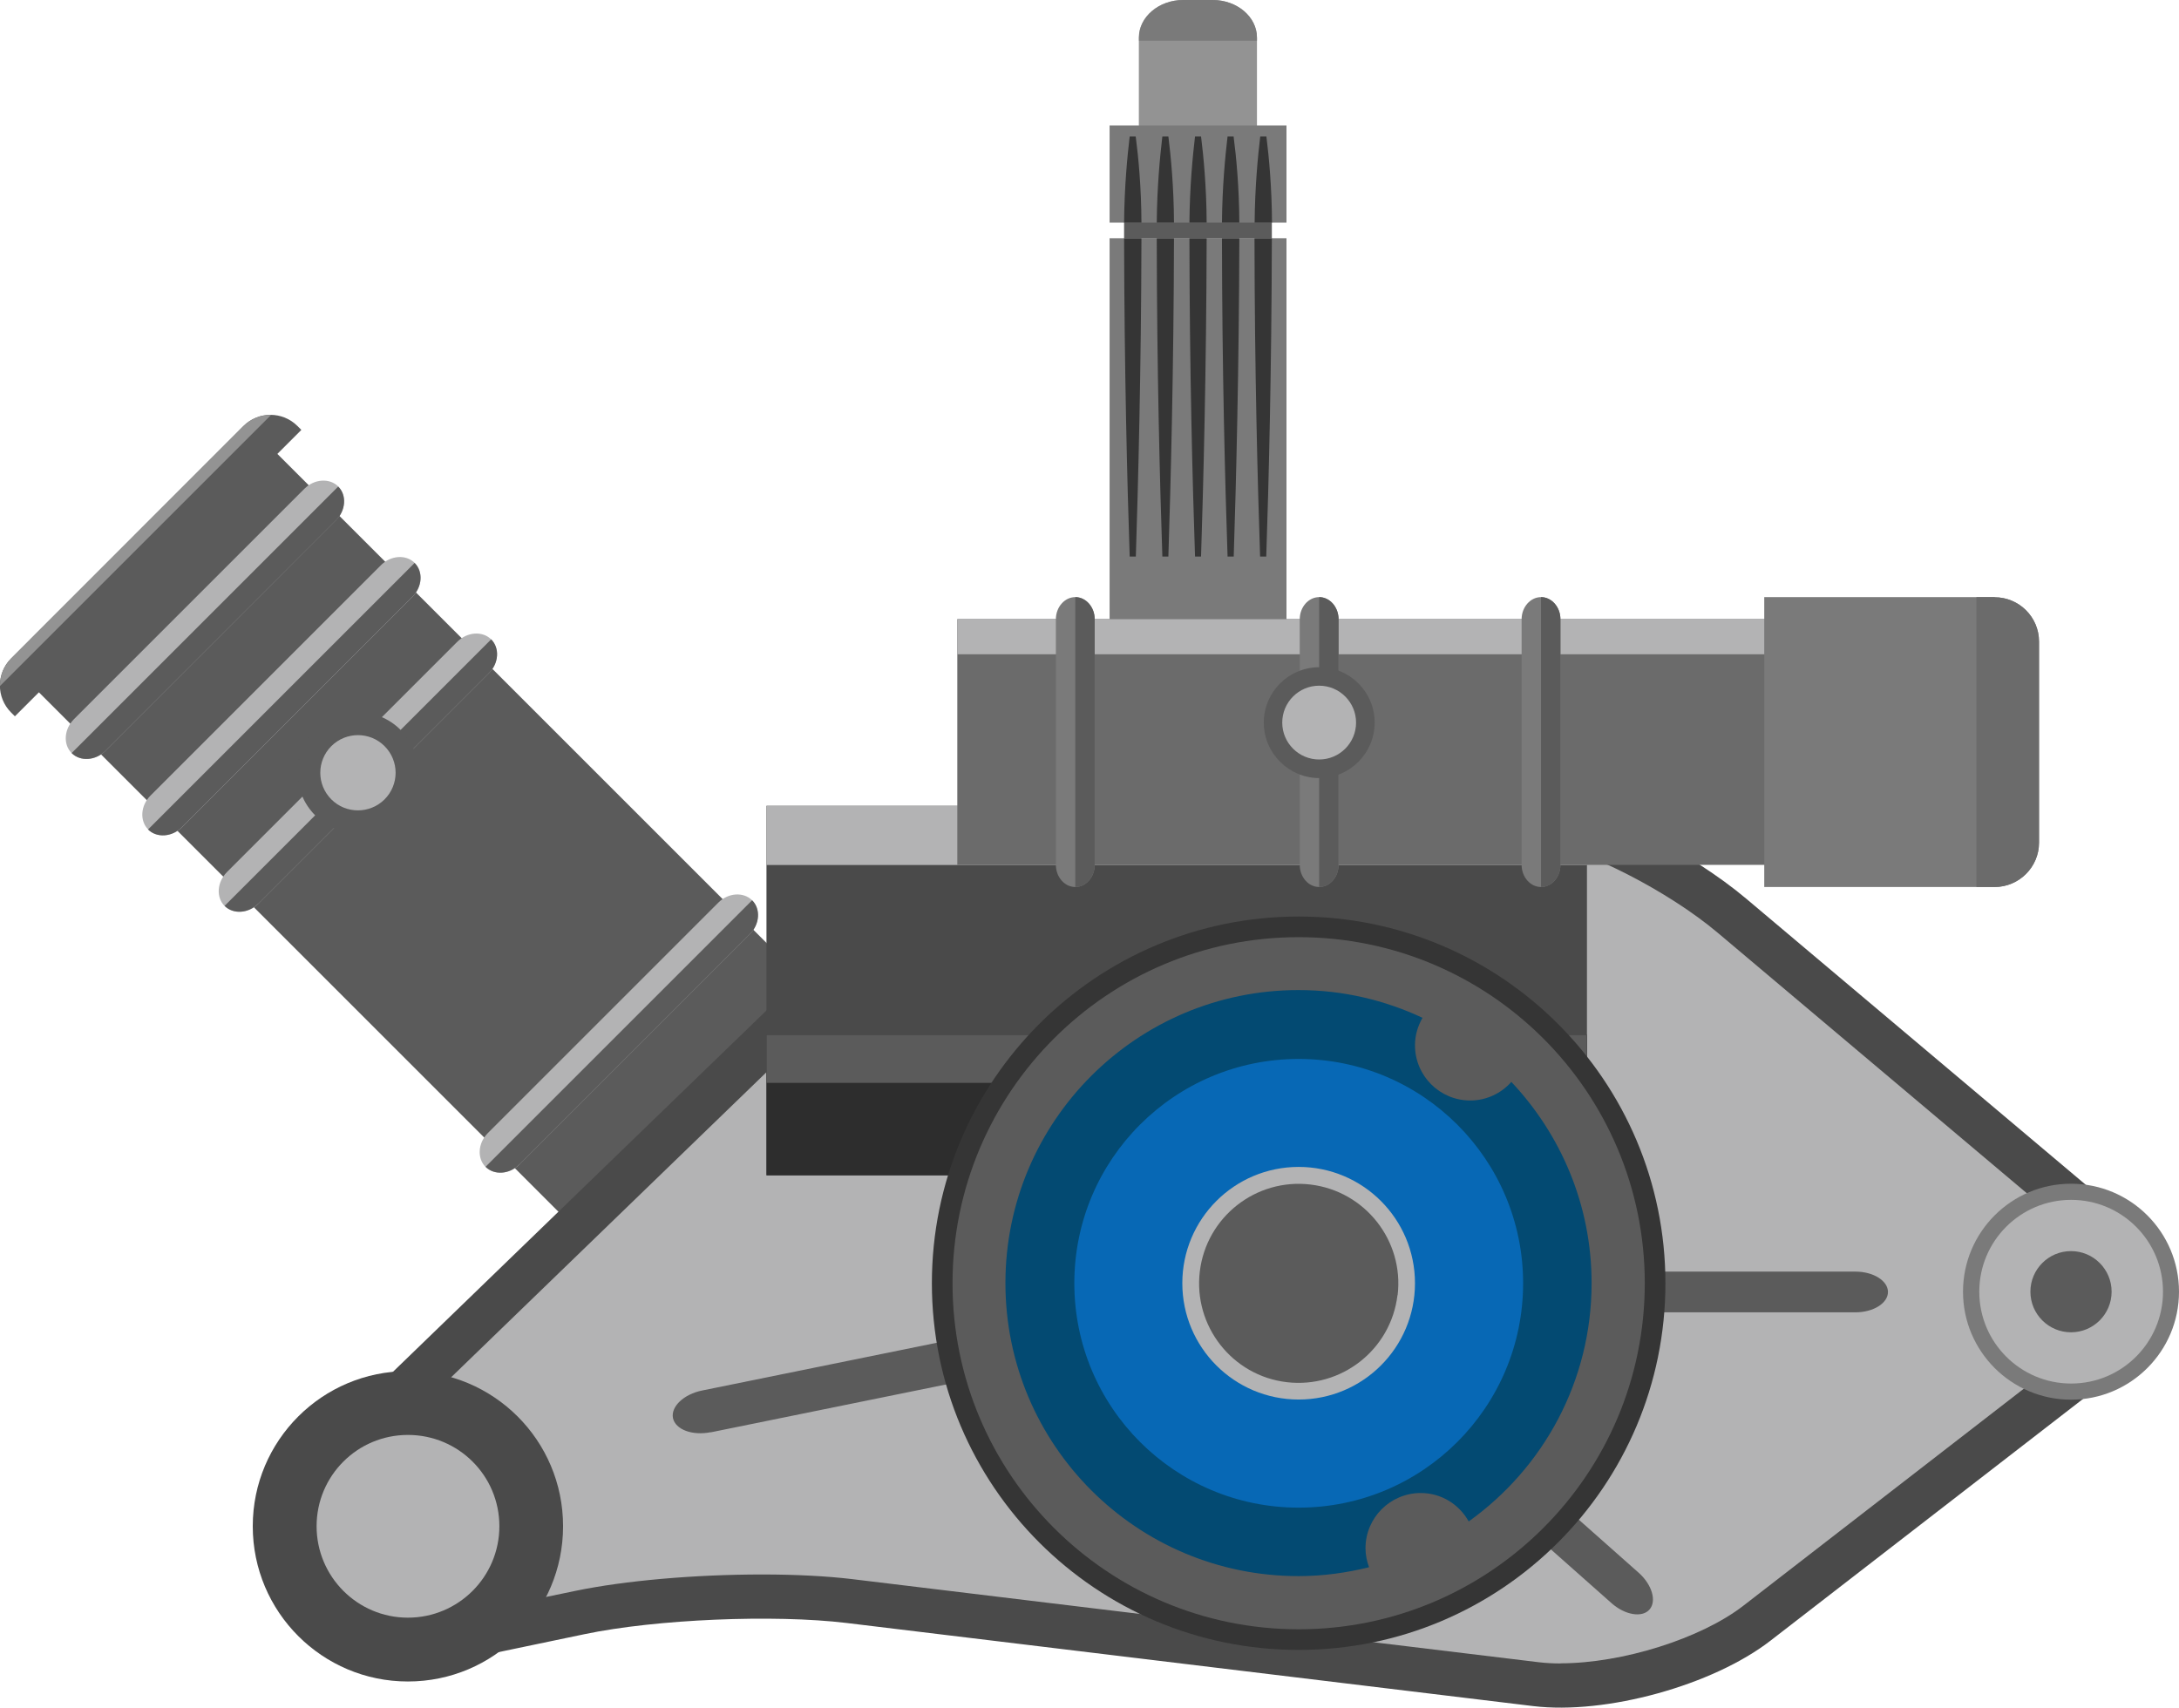 <?xml version="1.0" encoding="UTF-8"?><svg id="Layer_2" xmlns="http://www.w3.org/2000/svg" viewBox="0 0 159.4 124.95"><defs><style>.cls-1{fill:#034a72;isolation:isolate;}.cls-1,.cls-2,.cls-3,.cls-4,.cls-5,.cls-6,.cls-7,.cls-8,.cls-9,.cls-10{stroke-width:0px;}.cls-2{fill:#7a7a7a;}.cls-3{fill:#353535;}.cls-4{fill:#2d2d2d;}.cls-5{fill:#4a4a4a;}.cls-6{fill:#5b5b5b;}.cls-7{fill:#0768b5;}.cls-8{fill:#939393;}.cls-9{fill:#b3b3b4;}.cls-10{fill:#6b6b6b;}</style></defs><g id="Layer_1-2"><rect class="cls-2" x="81.17" y="17.43" width="12.94" height="28.68"/><path class="cls-3" d="m92.63,40.72c.18-5.3.39-13.68.41-23.29h-1.27c.01,9.61.23,17.99.41,23.29h.44Z"/><path class="cls-3" d="m83.09,40.72c.17-5.3.39-13.68.41-23.29h-1.27c.02,9.61.23,17.99.41,23.29h.44Z"/><path class="cls-3" d="m87.86,40.72c.17-5.3.39-13.68.41-23.29h-1.26c.01,9.61.23,17.99.41,23.29h.44Z"/><path class="cls-3" d="m85.47,40.72c.17-5.3.39-13.68.41-23.29h-1.26c.01,9.61.23,17.99.41,23.29h.44Z"/><path class="cls-3" d="m90.25,40.72c.17-5.3.39-13.68.41-23.29h-1.27c.01,9.61.23,17.99.41,23.29h.44Z"/><rect class="cls-6" x="18.45" y="32.6" width="24.67" height="57.09" transform="translate(-34.22 39.68) rotate(-45)"/><path class="cls-9" d="m16.43,66.29c-.63-.63-.56-1.74.16-2.47l16.87-16.87c.72-.72,1.83-.8,2.47-.17.63.63.56,1.74-.16,2.47l-16.87,16.87c-.72.72-1.83.8-2.47.17Z"/><path class="cls-9" d="m35.52,85.38c-.63-.63-.56-1.74.16-2.47l16.87-16.87c.72-.72,1.83-.8,2.47-.17.63.63.56,1.74-.16,2.47l-16.87,16.87c-.72.72-1.83.8-2.47.17Z"/><path class="cls-9" d="m10.84,60.69c-.63-.63-.56-1.74.16-2.47l16.87-16.87c.72-.72,1.83-.8,2.47-.16.63.63.56,1.75-.16,2.47l-16.87,16.87c-.72.72-1.83.8-2.47.16Z"/><path class="cls-9" d="m5.24,55.1c-.63-.63-.56-1.74.16-2.47l16.87-16.87c.72-.72,1.83-.8,2.47-.17.63.63.56,1.74-.16,2.47L7.71,54.94c-.72.72-1.83.8-2.47.16Z"/><path class="cls-6" d="m37.99,85.21l16.87-16.87c.72-.72.8-1.83.16-2.47l-19.5,19.5c.63.63,1.74.56,2.47-.17Z"/><path class="cls-6" d="m18.9,66.12l16.87-16.87c.72-.72.8-1.83.16-2.47l-19.5,19.5c.63.63,1.74.56,2.47-.17Z"/><path class="cls-6" d="m13.3,60.53l16.87-16.87c.72-.72.8-1.83.16-2.47l-19.5,19.5c.63.63,1.74.56,2.47-.16Z"/><path class="cls-6" d="m7.71,54.94l16.87-16.87c.72-.72.8-1.84.16-2.47L5.24,55.1c.63.63,1.74.56,2.47-.16Z"/><path class="cls-6" d="m29.31,53.41c1.73,1.73,1.73,4.53,0,6.25-1.73,1.73-4.53,1.73-6.25,0-1.73-1.73-1.73-4.53,0-6.25,1.73-1.73,4.53-1.73,6.25,0Z"/><path class="cls-9" d="m28.13,54.59c1.08,1.08,1.08,2.82,0,3.9-1.08,1.07-2.82,1.07-3.89,0-1.08-1.08-1.08-2.82,0-3.9,1.08-1.07,2.82-1.07,3.89,0Z"/><path class="cls-6" d="m22.04,31.45l-.28-.28c-1.09-1.09-2.86-1.09-3.95,0L.81,48.18c-1.09,1.09-1.09,2.86,0,3.95l.28.28,20.95-20.95Z"/><path class="cls-8" d="m0,50.19l19.83-19.83c-.73-.01-1.46.26-2.02.81L.81,48.18C.26,48.73,0,49.46,0,50.19Z"/><path class="cls-8" d="m91.95,12.73V2.75c0-1.51-1.45-2.75-3.24-2.75h-2.16c-1.78,0-3.24,1.24-3.24,2.75v9.98h8.63Z"/><path class="cls-2" d="m88.72,0h-2.16c-1.78,0-3.24,1.24-3.24,2.75v.23h8.63v-.23c0-1.51-1.45-2.75-3.24-2.75Z"/><rect class="cls-6" x="82.23" y="15.3" width="10.81" height="2.14"/><rect class="cls-2" x="81.17" y="9.18" width="12.94" height="7.11"/><path class="cls-3" d="m82.64,9.98c-.17,1.43-.39,3.71-.41,6.31h1.27c-.01-2.6-.23-4.88-.42-6.31h-.44Z"/><path class="cls-3" d="m92.19,9.98c-.17,1.43-.39,3.71-.41,6.31h1.27c-.01-2.6-.23-4.88-.41-6.31h-.44Z"/><path class="cls-3" d="m87.42,9.98c-.17,1.43-.39,3.71-.41,6.31h1.26c-.01-2.6-.23-4.88-.41-6.31h-.44Z"/><path class="cls-3" d="m89.8,9.98c-.17,1.43-.39,3.71-.41,6.31h1.27c-.01-2.6-.23-4.88-.42-6.31h-.44Z"/><path class="cls-3" d="m85.03,9.98c-.17,1.43-.39,3.71-.41,6.31h1.26c-.01-2.6-.23-4.88-.41-6.31h-.44Z"/><path class="cls-5" d="m113.21,58.42c3.91.59,10.46,3.9,14.55,7.35l26.97,22.73c4.09,3.45,3.98,8.95-.25,12.23l-24.96,19.31c-4.23,3.28-12.05,5.43-17.36,4.79l-50.22-6.08c-5.31-.64-13.95-.28-19.19.82l-7.71,1.61c-5.24,1.09-10.99-1.03-12.77-4.71-1.78-3.68-.1-9.74,3.75-13.46l31.84-30.81c3.85-3.72,11.29-7.61,16.54-8.64l22.14-4.35c5.25-1.03,12.75-1.39,16.66-.79Z"/><path class="cls-9" d="m114.17,121.71c-.57,0-1.11-.03-1.61-.09l-50.22-6.08c-1.84-.22-4.11-.34-6.58-.34-4.95,0-10.06.45-13.67,1.2l-7.71,1.6c-.7.15-1.42.22-2.16.22-3.13,0-6.15-1.36-7.03-3.17-1.05-2.16.05-6.78,3.09-9.71l31.84-30.81c3.42-3.31,10.25-6.88,14.91-7.79l22.14-4.35c3.21-.63,7.51-1.02,11.23-1.02,1.74,0,3.23.09,4.31.25,3.31.5,9.36,3.6,12.95,6.63l26.98,22.74c1.21,1.02,1.87,2.31,1.84,3.63-.03,1.32-.73,2.58-1.99,3.55l-24.95,19.31c-3.11,2.41-8.86,4.22-13.38,4.22Z"/><path class="cls-5" d="m18.49,111.67c0,6.27,5.08,11.36,11.35,11.36s11.35-5.08,11.35-11.36-5.08-11.35-11.35-11.35-11.35,5.08-11.35,11.35Z"/><path class="cls-9" d="m23.16,111.67c0,3.69,2.99,6.69,6.68,6.69s6.69-2.99,6.69-6.69-2.99-6.68-6.69-6.68-6.68,2.99-6.68,6.68Z"/><path class="cls-2" d="m159.4,94.51c0-4.36-3.54-7.9-7.9-7.9s-7.9,3.54-7.9,7.9,3.54,7.9,7.9,7.9,7.9-3.54,7.9-7.9Z"/><path class="cls-9" d="m158.23,94.51c0-3.71-3.01-6.72-6.72-6.72s-6.72,3.01-6.72,6.72,3.01,6.72,6.72,6.72,6.72-3.01,6.72-6.72Z"/><path class="cls-6" d="m154.47,94.51c0-1.64-1.33-2.97-2.97-2.97s-2.97,1.33-2.97,2.97,1.33,2.97,2.97,2.97,2.97-1.33,2.97-2.97Z"/><path class="cls-6" d="m135.73,93.04c1.31,0,2.38.67,2.38,1.49s-1.07,1.49-2.38,1.49h-34.14c-1.31,0-2.39-.67-2.39-1.49s1.07-1.49,2.39-1.49h34.14Z"/><path class="cls-6" d="m51.99,104.79c-1.34.27-2.58-.19-2.76-1.03-.17-.84.79-1.75,2.13-2.02l34.99-7.12c1.35-.27,2.59.19,2.76,1.03.17.84-.79,1.75-2.13,2.03l-34.99,7.12Z"/><path class="cls-6" d="m119.87,115.07c.98.87,1.34,2.08.79,2.7-.54.61-1.79.4-2.77-.47l-25.55-22.65c-.98-.87-1.34-2.08-.8-2.7.54-.61,1.79-.4,2.78.47l25.55,22.65Z"/><path class="cls-3" d="m106.1,93.89c0,6.13-4.97,11.1-11.1,11.1s-11.1-4.97-11.1-11.1,4.97-11.1,11.1-11.1,11.1,4.97,11.1,11.1Z"/><rect class="cls-5" x="56.07" y="58.96" width="60.02" height="27.04"/><rect class="cls-4" x="56.07" y="75.72" width="60.02" height="10.27"/><rect class="cls-9" x="56.07" y="58.96" width="60.02" height="4.33"/><rect class="cls-6" x="56.07" y="75.72" width="60.02" height="3.51"/><path class="cls-3" d="m121.83,93.89c0,14.82-12.01,26.83-26.83,26.83s-26.83-12.01-26.83-26.83,12.01-26.83,26.83-26.83,26.83,12.01,26.83,26.83Z"/><path class="cls-6" d="m120.32,93.89c0,13.98-11.34,25.32-25.32,25.32s-25.32-11.34-25.32-25.32,11.34-25.32,25.32-25.32,25.32,11.34,25.32,25.32Z"/><path class="cls-1" d="m110.56,79.16c-.74.83-1.81,1.36-3.01,1.36-2.23,0-4.04-1.81-4.04-4.04,0-.74.21-1.41.55-2.01-2.75-1.29-5.82-2.03-9.07-2.03-11.84,0-21.44,9.6-21.44,21.44s9.6,21.44,21.44,21.44c1.78,0,3.51-.24,5.16-.65-.16-.44-.26-.9-.26-1.39,0-2.23,1.81-4.04,4.04-4.04,1.52,0,2.82.84,3.51,2.08,5.44-3.89,8.99-10.24,8.99-17.44,0-5.71-2.25-10.88-5.88-14.73Z"/><rect class="cls-10" x="70.03" y="45.3" width="59.86" height="17.98"/><rect class="cls-9" x="70.03" y="45.3" width="59.86" height="2.57"/><path class="cls-2" d="m80.08,63.28c0,.89-.64,1.62-1.42,1.62s-1.42-.73-1.42-1.62v-17.97c0-.89.64-1.62,1.42-1.62s1.42.73,1.42,1.62v17.97Z"/><path class="cls-2" d="m97.92,63.28c0,.89-.64,1.62-1.42,1.62s-1.42-.73-1.42-1.62v-17.97c0-.89.64-1.62,1.42-1.62s1.42.73,1.42,1.62v17.97Z"/><path class="cls-2" d="m114.15,63.28c0,.89-.64,1.62-1.42,1.62s-1.42-.73-1.42-1.62v-17.97c0-.89.64-1.62,1.42-1.62s1.42.73,1.42,1.62v17.97Z"/><path class="cls-6" d="m97.92,63.28v-17.97c0-.89-.64-1.62-1.42-1.62v21.21c.78,0,1.42-.73,1.42-1.62Z"/><path class="cls-6" d="m114.15,63.28v-17.97c0-.89-.64-1.62-1.42-1.62v21.21c.78,0,1.42-.73,1.42-1.62Z"/><path class="cls-6" d="m80.08,63.28v-17.97c0-.89-.64-1.62-1.42-1.62v21.21c.78,0,1.42-.73,1.42-1.62Z"/><path class="cls-6" d="m100.56,52.87c0,2.24-1.82,4.06-4.05,4.06s-4.06-1.82-4.06-4.06,1.82-4.05,4.06-4.05,4.05,1.81,4.05,4.05Z"/><path class="cls-9" d="m99.2,52.87c0,1.49-1.21,2.7-2.7,2.7s-2.7-1.21-2.7-2.7,1.21-2.7,2.7-2.7,2.7,1.21,2.7,2.7Z"/><path class="cls-2" d="m145.91,43.69h-16.85v21.21h16.85c1.79,0,3.25-1.46,3.25-3.24v-14.72c0-1.79-1.46-3.24-3.25-3.24Z"/><path class="cls-10" d="m145.91,43.69h-1.33v21.21h1.33c1.79,0,3.25-1.46,3.25-3.24v-14.72c0-1.79-1.46-3.24-3.25-3.24Z"/><path class="cls-7" d="m111.42,93.89c0,9.07-7.35,16.42-16.42,16.42s-16.41-7.35-16.41-16.42,7.35-16.41,16.41-16.41,16.42,7.35,16.42,16.41Z"/><path class="cls-9" d="m103.51,93.89c0,4.7-3.81,8.51-8.51,8.51s-8.51-3.81-8.51-8.51,3.81-8.51,8.51-8.51,8.51,3.81,8.51,8.51Z"/><path class="cls-6" d="m102.23,94.76c-.48,4-4.11,6.84-8.1,6.37s-6.84-4.11-6.36-8.1,4.11-6.84,8.1-6.36,6.85,4.11,6.37,8.1Z"/></g></svg>